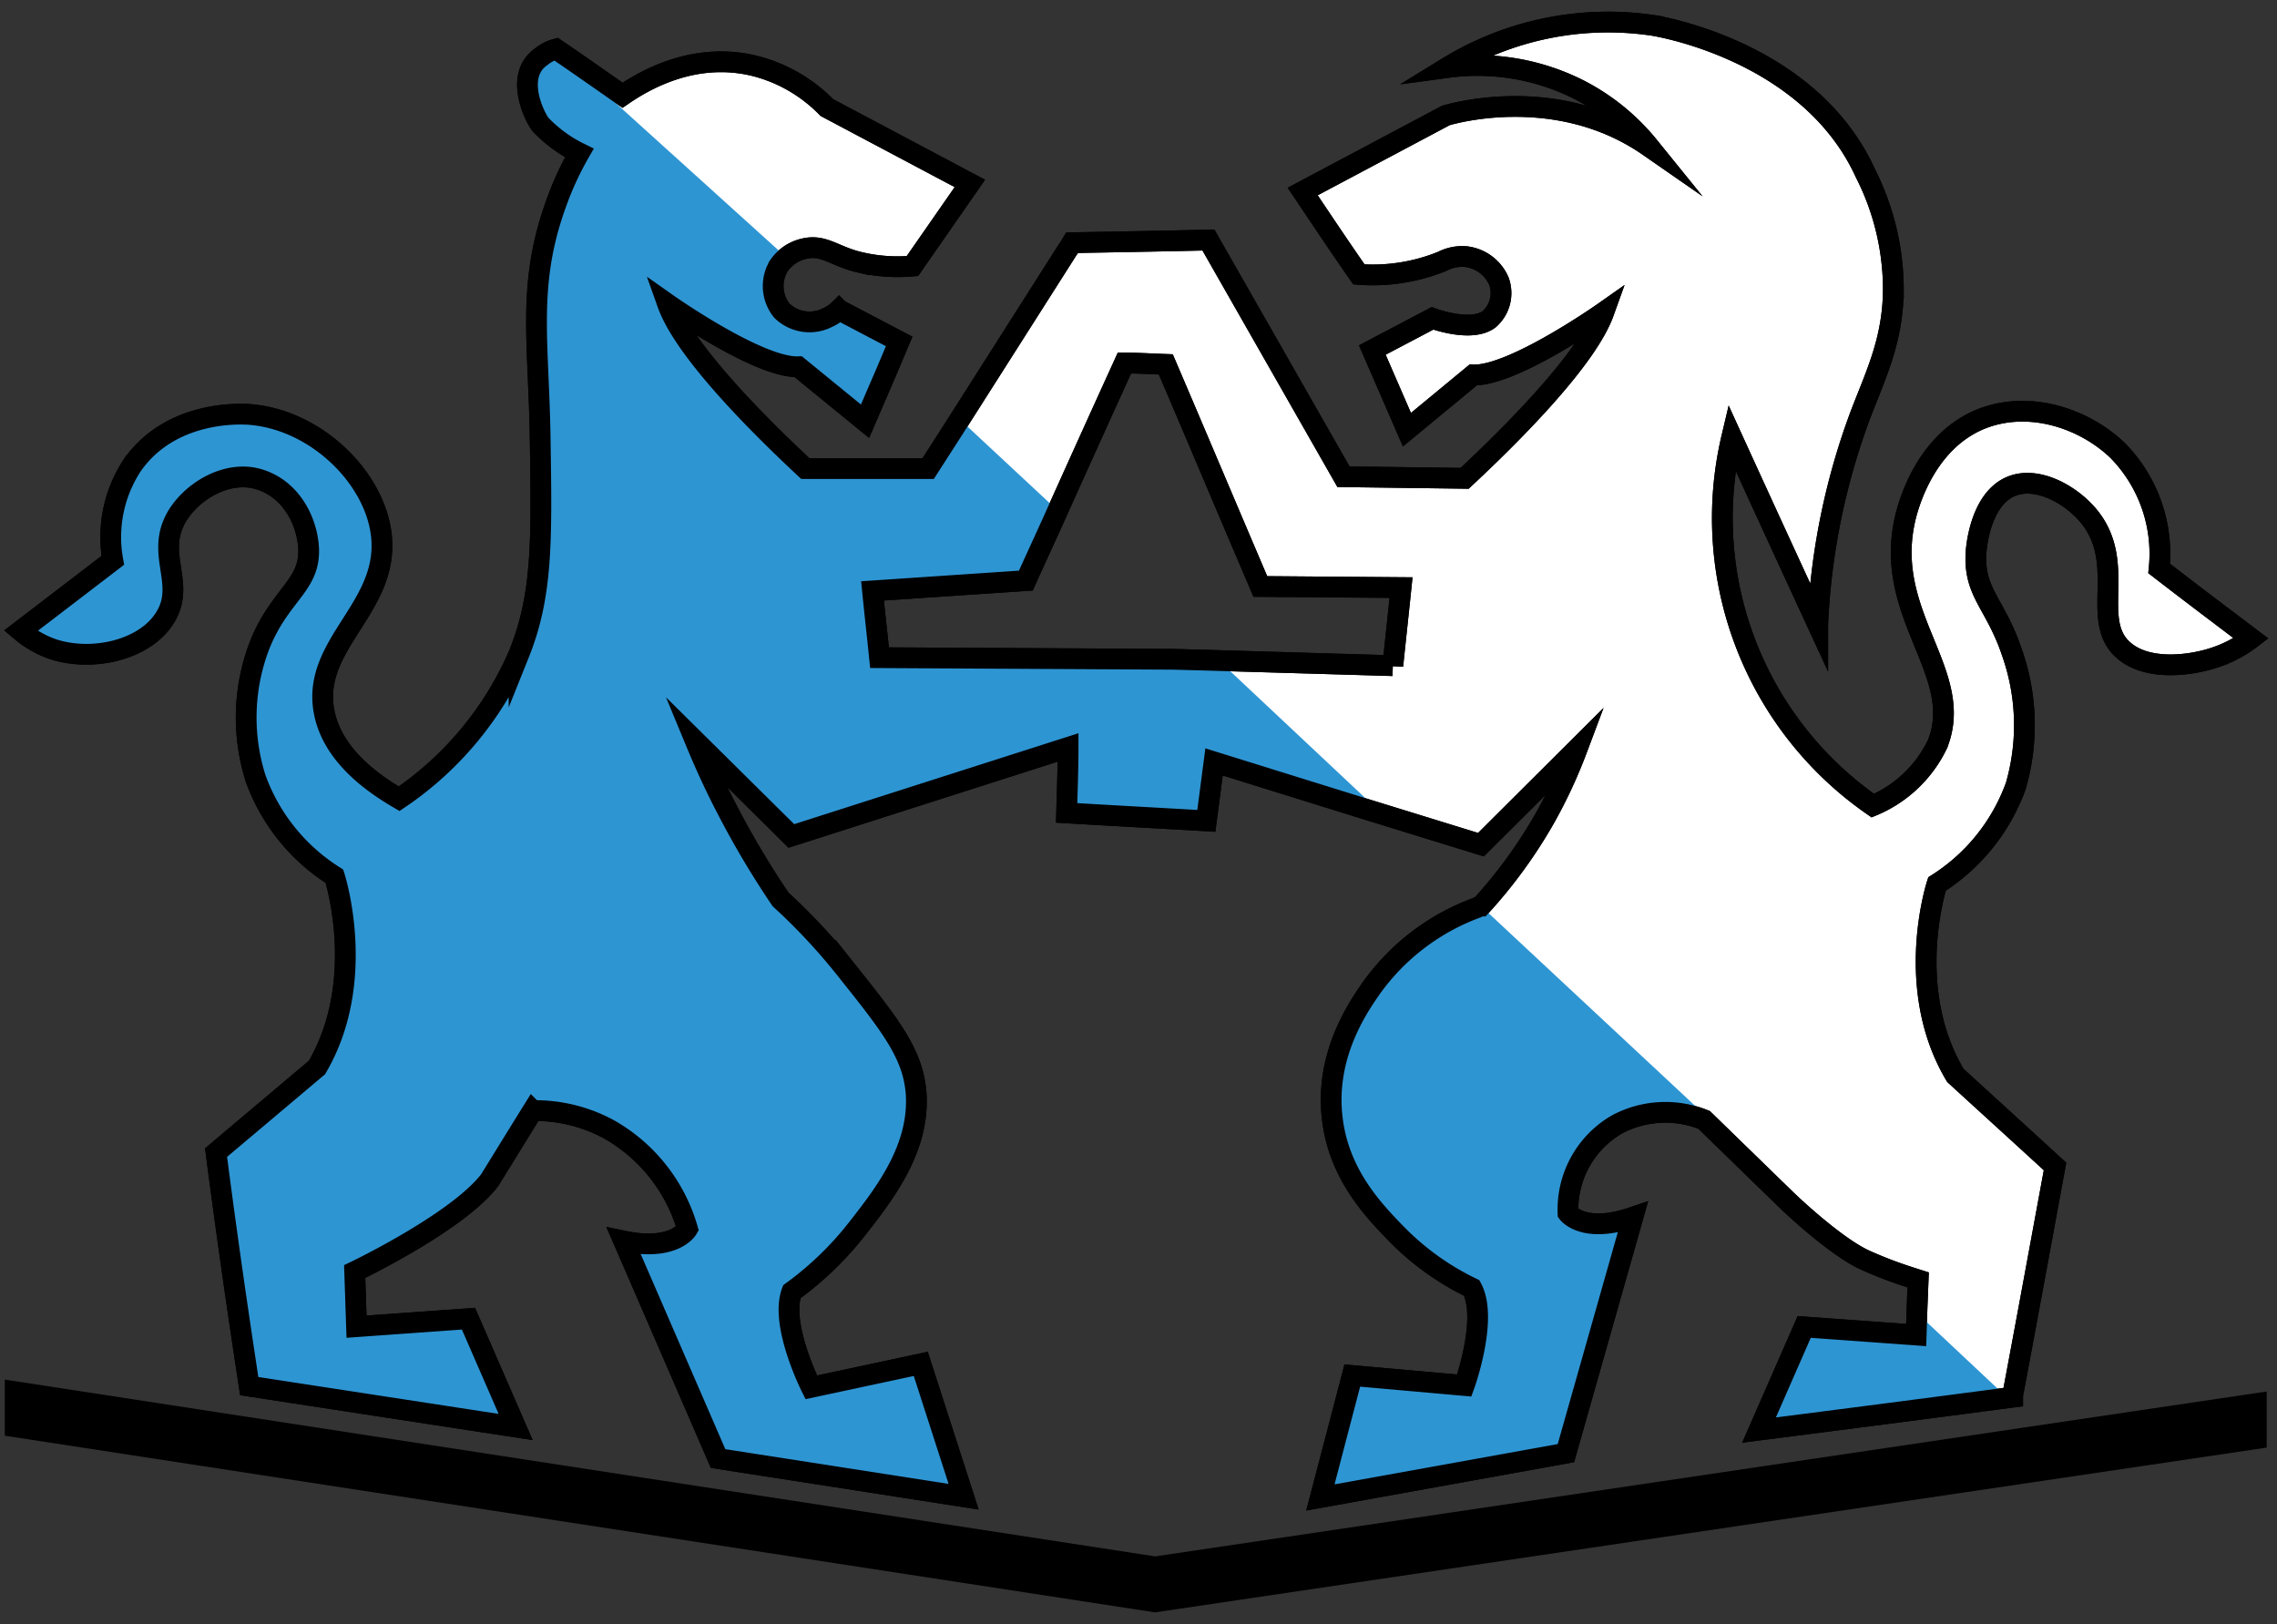 <svg id="Ebene_1" data-name="Ebene 1" xmlns="http://www.w3.org/2000/svg" viewBox="0 0 185.47 132.28"><rect x="0" y="0" width="185.47" height="132.28" fill="#333333" stroke="none"/><defs><style>.cls-1{fill:#fff;}.cls-1,.cls-3{stroke:#000;stroke-miterlimit:10;stroke-width:1.69px;}.cls-2{fill:#2e95d3;}.cls-3{fill:none;}</style></defs><title>slacklions_logo_mobile</title><path d="M94.08,131.33.39,116.94v-4.57l93.7,14.4,90.54-13.43v4.57Z"/><path class="cls-1" d="M175.87,46.3a12,12,0,0,0-3.37-9.6c-2.79-2.68-7.31-4.13-11.19-2.55-4.83,2-6.08,7.75-6.21,8.47-1.54,7.67,5,12.3,2.71,18a10.22,10.22,0,0,1-5.26,5,28.51,28.51,0,0,1-11.49-30q3.48,7.62,7,15.24a55.78,55.78,0,0,1,3.47-17.05c1.22-3.22,2.69-6.09,2.69-10.34a21,21,0,0,0-2.3-9.41c-4.63-10.11-17.32-12-17.32-12A25,25,0,0,0,117.89,5.5,18.34,18.34,0,0,1,128.3,7.15a17.68,17.68,0,0,1,6,4.77c-7.65-5.31-16.54-2.51-16.54-2.51L106.11,15.6c1.51,2.25,3,4.49,4.58,6.75a15,15,0,0,0,6.8-1.07,3.53,3.53,0,0,1,1.89-.38,3.35,3.35,0,0,1,2.71,2A2.83,2.83,0,0,1,121.3,26c-1.46,1.11-4.62-.07-4.62-.07l-4.9,2.58L114.6,35,120,30.54c3.23.11,10.63-5.1,10.63-5.1-1.33,3.7-7.09,9.57-11.33,13.52l-9.87-.13-11-19.28c-3.7.09-7.4.15-11.1.22l-.18.3c-.09.15-.21.29-.3.45L77.6,35.06l-2,3.11c-3.32,0-6.66,0-10,0-4.24-3.95-9.91-9.73-11.22-13.41,0,0,7.41,5.22,10.64,5.11l5.44,4.44,1.78-4.13,1-2.37-4.9-2.57a3.05,3.05,0,0,1-.9.61,3.23,3.23,0,0,1-3.75-.54,3.2,3.2,0,0,1-.45-3.28c.07-.13.13-.27.2-.38a3.42,3.42,0,0,1,2.19-1.42c1.51-.3,2.37.65,4.34,1.12a13.42,13.42,0,0,0,4.35.32L79,14.94,67.35,8.76a12.48,12.48,0,0,0-5.94-3.41c-4.94-1.18-9,1.24-10.7,2.41C48.9,6.5,47.1,5.23,45.29,4a3.18,3.18,0,0,0-1.19.61C42,6.05,43.33,9.14,44,10.11a11.09,11.09,0,0,0,3.19,2.35,25.42,25.42,0,0,0-1.92,4.2C42.9,23.25,43.89,27.88,44,35.76c.13,8.28.2,12.71-1.72,17.49a27.18,27.18,0,0,1-9.77,11.81c-2.33-1.36-5.49-3.66-6.12-7.14-1-5.5,5.35-8.44,4.67-14.35-.54-4.65-5.23-9.3-10.58-9.8-.5-.05-6.46-.52-9.71,4.13a10.64,10.64,0,0,0-1.58,7.74l-7.5,5.74a8.12,8.12,0,0,0,2.73,1.53c3.21,1,7.39,0,9-2.57,1.79-2.8-.83-5.19,1-8.29,1.24-2.07,4.13-3.81,6.72-3s3.89,3.41,4,5.64c.11,3.05-2.33,3.7-4,7.88a16.41,16.41,0,0,0-.31,10.86,15.73,15.73,0,0,0,6.41,7.94s2.75,8.47-1.42,15.58l-8.22,6.93q.63,4.88,1.34,9.84c.44,3.09.9,6.15,1.36,9.18L42,116.23l-3.84-8.82-9.12.65-.15-4.49s8.37-4,11-7.45c1.17-1.89,2.32-3.77,3.5-5.66A12.62,12.62,0,0,1,49.63,92,13.68,13.68,0,0,1,56,100.09s-1.06,1.86-5.19,1l7.68,17.71,20,3.11L75,111.09,66.08,113s-2.59-5.13-1.58-7.79a26.48,26.48,0,0,0,5.35-5.17c2.22-2.84,5.08-6.52,4.77-11-.25-3.21-2.08-5.51-5.74-10.1a49.08,49.08,0,0,0-5.3-5.68,72.61,72.61,0,0,1-4.4-7.41c-1-1.92-1.83-3.77-2.55-5.51l7.83,7.75Q75.74,64.48,87,60.88c0,1.76-.07,3.55-.12,5.33,3.8.23,7.59.43,11.38.65l.63-4.8L111.55,66l9.08,2.8L128.46,61a40.8,40.8,0,0,1-2.55,5.51,39.86,39.86,0,0,1-5.28,7.29c-.09,0-.21.07-.32.13a18.3,18.3,0,0,0-8.71,6.69c-1,1.46-3.73,5.41-3.07,10.56.56,4.54,3.4,7.45,5.21,9.32a21.87,21.87,0,0,0,6.14,4.41c1.36,2.52-.61,7.94-.61,7.94l-9.12-.81-2.6,9.93,20-3.61L133,99.15c-4,1.37-5.28-.34-5.28-.34a8,8,0,0,1,4-7.23,8.38,8.38,0,0,1,7.09-.36l6.65,6.47c.44.43,4,3.8,6.42,4.93.68.31,1.49.63,1.49.63,1.08.43,2.05.74,2.87,1l-.09,2.28-.07,2.21-9.12-.66-3.68,8.4q10.34-1.32,20.66-2.68s0-.12,0-.16c1.17-6.21,2.3-12.4,3.45-18.63-2.7-2.48-5.41-4.94-8.12-7.42C155,80.45,157.78,72,157.78,72A15.8,15.8,0,0,0,164.2,64a17.82,17.82,0,0,0-.32-10.86c-1.31-3.92-3.09-4.83-2.93-8,0-.27.27-4.51,2.93-5.55,2.08-.81,4.79.68,6.25,2.44,3.21,3.9,0,8.6,2.92,11,2,1.67,5.59,1.17,7.58.45A10,10,0,0,0,183.36,52C180.86,50.11,178.35,48.22,175.87,46.3Zm-62.42,7.92-15.29-.45-2.59-.07-23.93-.13c-.18-1.81-.39-3.61-.57-5.44l12.49-.84c.72-1.6,1.46-3.2,2.19-4.81Q88.66,36,91.59,29.57c1.13,0,2.24.07,3.37.11,2.57,6,5.12,12.06,7.7,18.09l11.46.09C113.9,50,113.67,52.1,113.45,54.22Z"/><path class="cls-2" d="M112.57,66.28,98.86,62.06l-.63,4.8c-3.79-.22-7.58-.42-11.38-.65.05-1.78.09-3.57.12-5.33q-11.25,3.59-22.51,7.23l-7.83-7.75c.72,1.74,1.55,3.59,2.55,5.51a72.61,72.61,0,0,0,4.4,7.41A49.08,49.08,0,0,1,68.88,79c3.66,4.59,5.49,6.89,5.74,10.1.31,4.47-2.55,8.15-4.77,11a26.48,26.48,0,0,1-5.35,5.17c-1,2.66,1.58,7.79,1.58,7.79L75,111.09l3.47,10.82-19.85-3.09q-3.89-8.86-7.79-17.73c4.13.86,5.19-1,5.19-1A13.68,13.68,0,0,0,49.63,92a12.62,12.62,0,0,0-6.23-1.49c-1.18,1.89-2.33,3.77-3.5,5.66-2.6,3.46-11,7.45-11,7.45l.15,4.49,9.12-.65L42,116.23l-21.68-3.37c-.46-3-.92-6.09-1.36-9.18-.47-3.31-.91-6.59-1.34-9.84l8.22-6.93c4.17-7.11,1.42-15.58,1.42-15.58a15.73,15.73,0,0,1-6.41-7.94,16.41,16.41,0,0,1,.31-10.86c1.65-4.18,4.09-4.83,4-7.88-.09-2.23-1.54-4.92-4-5.64s-5.48,1-6.72,3c-1.83,3.1.79,5.49-1,8.29-1.64,2.53-5.82,3.59-9,2.57a8.12,8.12,0,0,1-2.73-1.53l7.5-5.74A10.64,10.64,0,0,1,10.8,37.9c3.25-4.65,9.21-4.18,9.71-4.13,5.35.5,10,5.15,10.58,9.8.68,5.91-5.66,8.85-4.67,14.35.63,3.48,3.79,5.78,6.12,7.14a27.18,27.18,0,0,0,9.77-11.81C44.23,48.47,44.16,44,44,35.76c-.14-7.88-1.13-12.51,1.22-19.1a25.42,25.42,0,0,1,1.92-4.2A5,5,0,0,1,44,10.11,5.25,5.25,0,0,1,45.29,4L64.09,21a3,3,0,1,0,4.32,4.26L73,28.57l-2.49,5.76-5.44-4.44c-3.23.11-10.64-5.11-10.64-5.11,1.31,3.68,7,9.46,11.22,13.41,3.32,0,6.66,0,10,0q1.29-2,2.56-4l8,7.45-1.5,3.29-1.09,2.4-12.49.84c.18,1.83.39,3.63.57,5.44l23.93.13,1.3,0,2.35.06Z"/><path class="cls-2" d="M139.07,91a8.67,8.67,0,0,0-7.43.55,8.88,8.88,0,0,0-4,7.23s1.29,1.71,5.28.34l-5.35,19.23-20,3.61,2.6-9.93,9.12.81s2-5.42.61-7.94a21.87,21.87,0,0,1-6.14-4.41c-1.81-1.87-4.65-4.78-5.21-9.32-.65-5.17,2.07-9.12,3.07-10.56a18.27,18.27,0,0,1,9-6.82Z"/><path class="cls-2" d="M163.56,113.9c-3.32.39-6.67.8-10,1.23s-6.91.88-10.33,1.33l3.68-8.4,9.12.66.06-1.83Z"/><path class="cls-3" d="M175.87,46.3a12,12,0,0,0-3.37-9.6c-2.79-2.68-7.31-4.13-11.19-2.55-4.83,2-6.08,7.75-6.21,8.47-1.54,7.67,5,12.3,2.71,18a10.22,10.22,0,0,1-5.26,5,28.51,28.51,0,0,1-11.49-30q3.48,7.62,7,15.24a55.78,55.78,0,0,1,3.47-17.05c1.22-3.22,2.69-6.09,2.69-10.34a21,21,0,0,0-2.3-9.41c-4.63-10.11-17.32-12-17.32-12A25,25,0,0,0,117.89,5.5,18.34,18.34,0,0,1,128.3,7.15a17.68,17.68,0,0,1,6,4.77c-7.65-5.31-16.54-2.51-16.54-2.51L106.11,15.6c1.51,2.25,3,4.49,4.58,6.75a15,15,0,0,0,6.8-1.07,3.53,3.53,0,0,1,1.89-.38,3.35,3.35,0,0,1,2.71,2A2.83,2.83,0,0,1,121.3,26c-1.46,1.11-4.62-.07-4.62-.07l-4.9,2.58L114.6,35,120,30.54c3.23.11,10.63-5.1,10.63-5.1-1.33,3.7-7.09,9.57-11.33,13.52l-9.87-.13-11-19.28c-3.7.09-7.4.15-11.1.22l-.18.3c-.09.15-.21.29-.3.45L77.6,35.06l-2,3.11c-3.32,0-6.66,0-10,0-4.24-3.95-9.91-9.73-11.22-13.41,0,0,7.41,5.22,10.64,5.11l5.44,4.44,1.78-4.13,1-2.37-4.9-2.57a3.05,3.05,0,0,1-.9.61,3.23,3.23,0,0,1-3.75-.54,3.2,3.2,0,0,1-.45-3.28c.07-.13.13-.27.2-.38a3.42,3.42,0,0,1,2.19-1.42c1.51-.3,2.37.65,4.34,1.12a13.42,13.42,0,0,0,4.35.32L79,14.94,67.35,8.76a12.48,12.48,0,0,0-5.94-3.41c-4.94-1.18-9,1.24-10.7,2.41C48.9,6.5,47.1,5.23,45.29,4a3.18,3.18,0,0,0-1.19.61C42,6.05,43.33,9.14,44,10.11a11.09,11.09,0,0,0,3.19,2.35,25.42,25.42,0,0,0-1.92,4.2C42.9,23.25,43.89,27.88,44,35.76c.13,8.28.2,12.71-1.72,17.49a27.18,27.18,0,0,1-9.77,11.81c-2.33-1.36-5.49-3.66-6.12-7.14-1-5.5,5.35-8.44,4.67-14.35-.54-4.65-5.23-9.3-10.58-9.8-.5-.05-6.46-.52-9.71,4.13a10.64,10.64,0,0,0-1.58,7.74l-7.5,5.74a8.12,8.12,0,0,0,2.73,1.53c3.21,1,7.39,0,9-2.57,1.79-2.8-.83-5.19,1-8.29,1.24-2.07,4.13-3.81,6.72-3s3.89,3.41,4,5.64c.11,3.05-2.33,3.7-4,7.88a16.41,16.41,0,0,0-.31,10.86,15.73,15.73,0,0,0,6.41,7.94s2.75,8.47-1.42,15.58l-8.22,6.93q.63,4.88,1.34,9.84c.44,3.09.9,6.15,1.36,9.18L42,116.23l-3.84-8.82-9.12.65-.15-4.49s8.37-4,11-7.45c1.17-1.89,2.32-3.77,3.5-5.66A12.62,12.62,0,0,1,49.63,92,13.68,13.68,0,0,1,56,100.09s-1.06,1.86-5.19,1l7.68,17.71,20,3.11L75,111.09,66.08,113s-2.59-5.13-1.58-7.79a26.48,26.48,0,0,0,5.35-5.17c2.22-2.84,5.08-6.52,4.77-11-.25-3.21-2.08-5.51-5.74-10.1a49.08,49.08,0,0,0-5.3-5.68,72.61,72.61,0,0,1-4.4-7.41c-1-1.92-1.83-3.77-2.55-5.51l7.83,7.75Q75.74,64.48,87,60.88c0,1.76-.07,3.55-.12,5.33,3.8.23,7.59.43,11.38.65l.63-4.8L111.55,66l9.08,2.8L128.46,61a40.8,40.8,0,0,1-2.55,5.51,39.86,39.86,0,0,1-5.28,7.29c-.09,0-.21.07-.32.13a18.3,18.3,0,0,0-8.71,6.69c-1,1.46-3.73,5.41-3.07,10.56.56,4.54,3.4,7.45,5.21,9.32a21.87,21.87,0,0,0,6.14,4.41c1.36,2.52-.61,7.94-.61,7.94l-9.12-.81-2.6,9.93,20-3.61L133,99.15c-4,1.37-5.28-.34-5.28-.34a8,8,0,0,1,4-7.23,8.38,8.38,0,0,1,7.09-.36l6.65,6.47c.44.43,4,3.8,6.42,4.93.68.31,1.49.63,1.49.63,1.08.43,2.05.74,2.87,1l-.09,2.28-.07,2.21-9.12-.66-3.68,8.4q10.34-1.32,20.66-2.68s0-.12,0-.16c1.17-6.21,2.3-12.4,3.45-18.63-2.7-2.48-5.41-4.94-8.12-7.42C155,80.45,157.78,72,157.78,72A15.8,15.8,0,0,0,164.2,64a17.82,17.82,0,0,0-.32-10.86c-1.31-3.92-3.09-4.83-2.93-8,0-.27.27-4.51,2.93-5.55,2.08-.81,4.79.68,6.25,2.44,3.21,3.9,0,8.6,2.92,11,2,1.67,5.59,1.17,7.58.45A10,10,0,0,0,183.36,52C180.86,50.11,178.35,48.22,175.87,46.3Zm-62.42,7.92-15.29-.45-2.59-.07-23.93-.13c-.18-1.81-.39-3.61-.57-5.44l12.49-.84c.72-1.6,1.46-3.2,2.19-4.81Q88.66,36,91.59,29.57c1.13,0,2.24.07,3.37.11,2.57,6,5.12,12.06,7.7,18.09l11.46.09C113.9,50,113.67,52.1,113.45,54.22Z"/></svg>